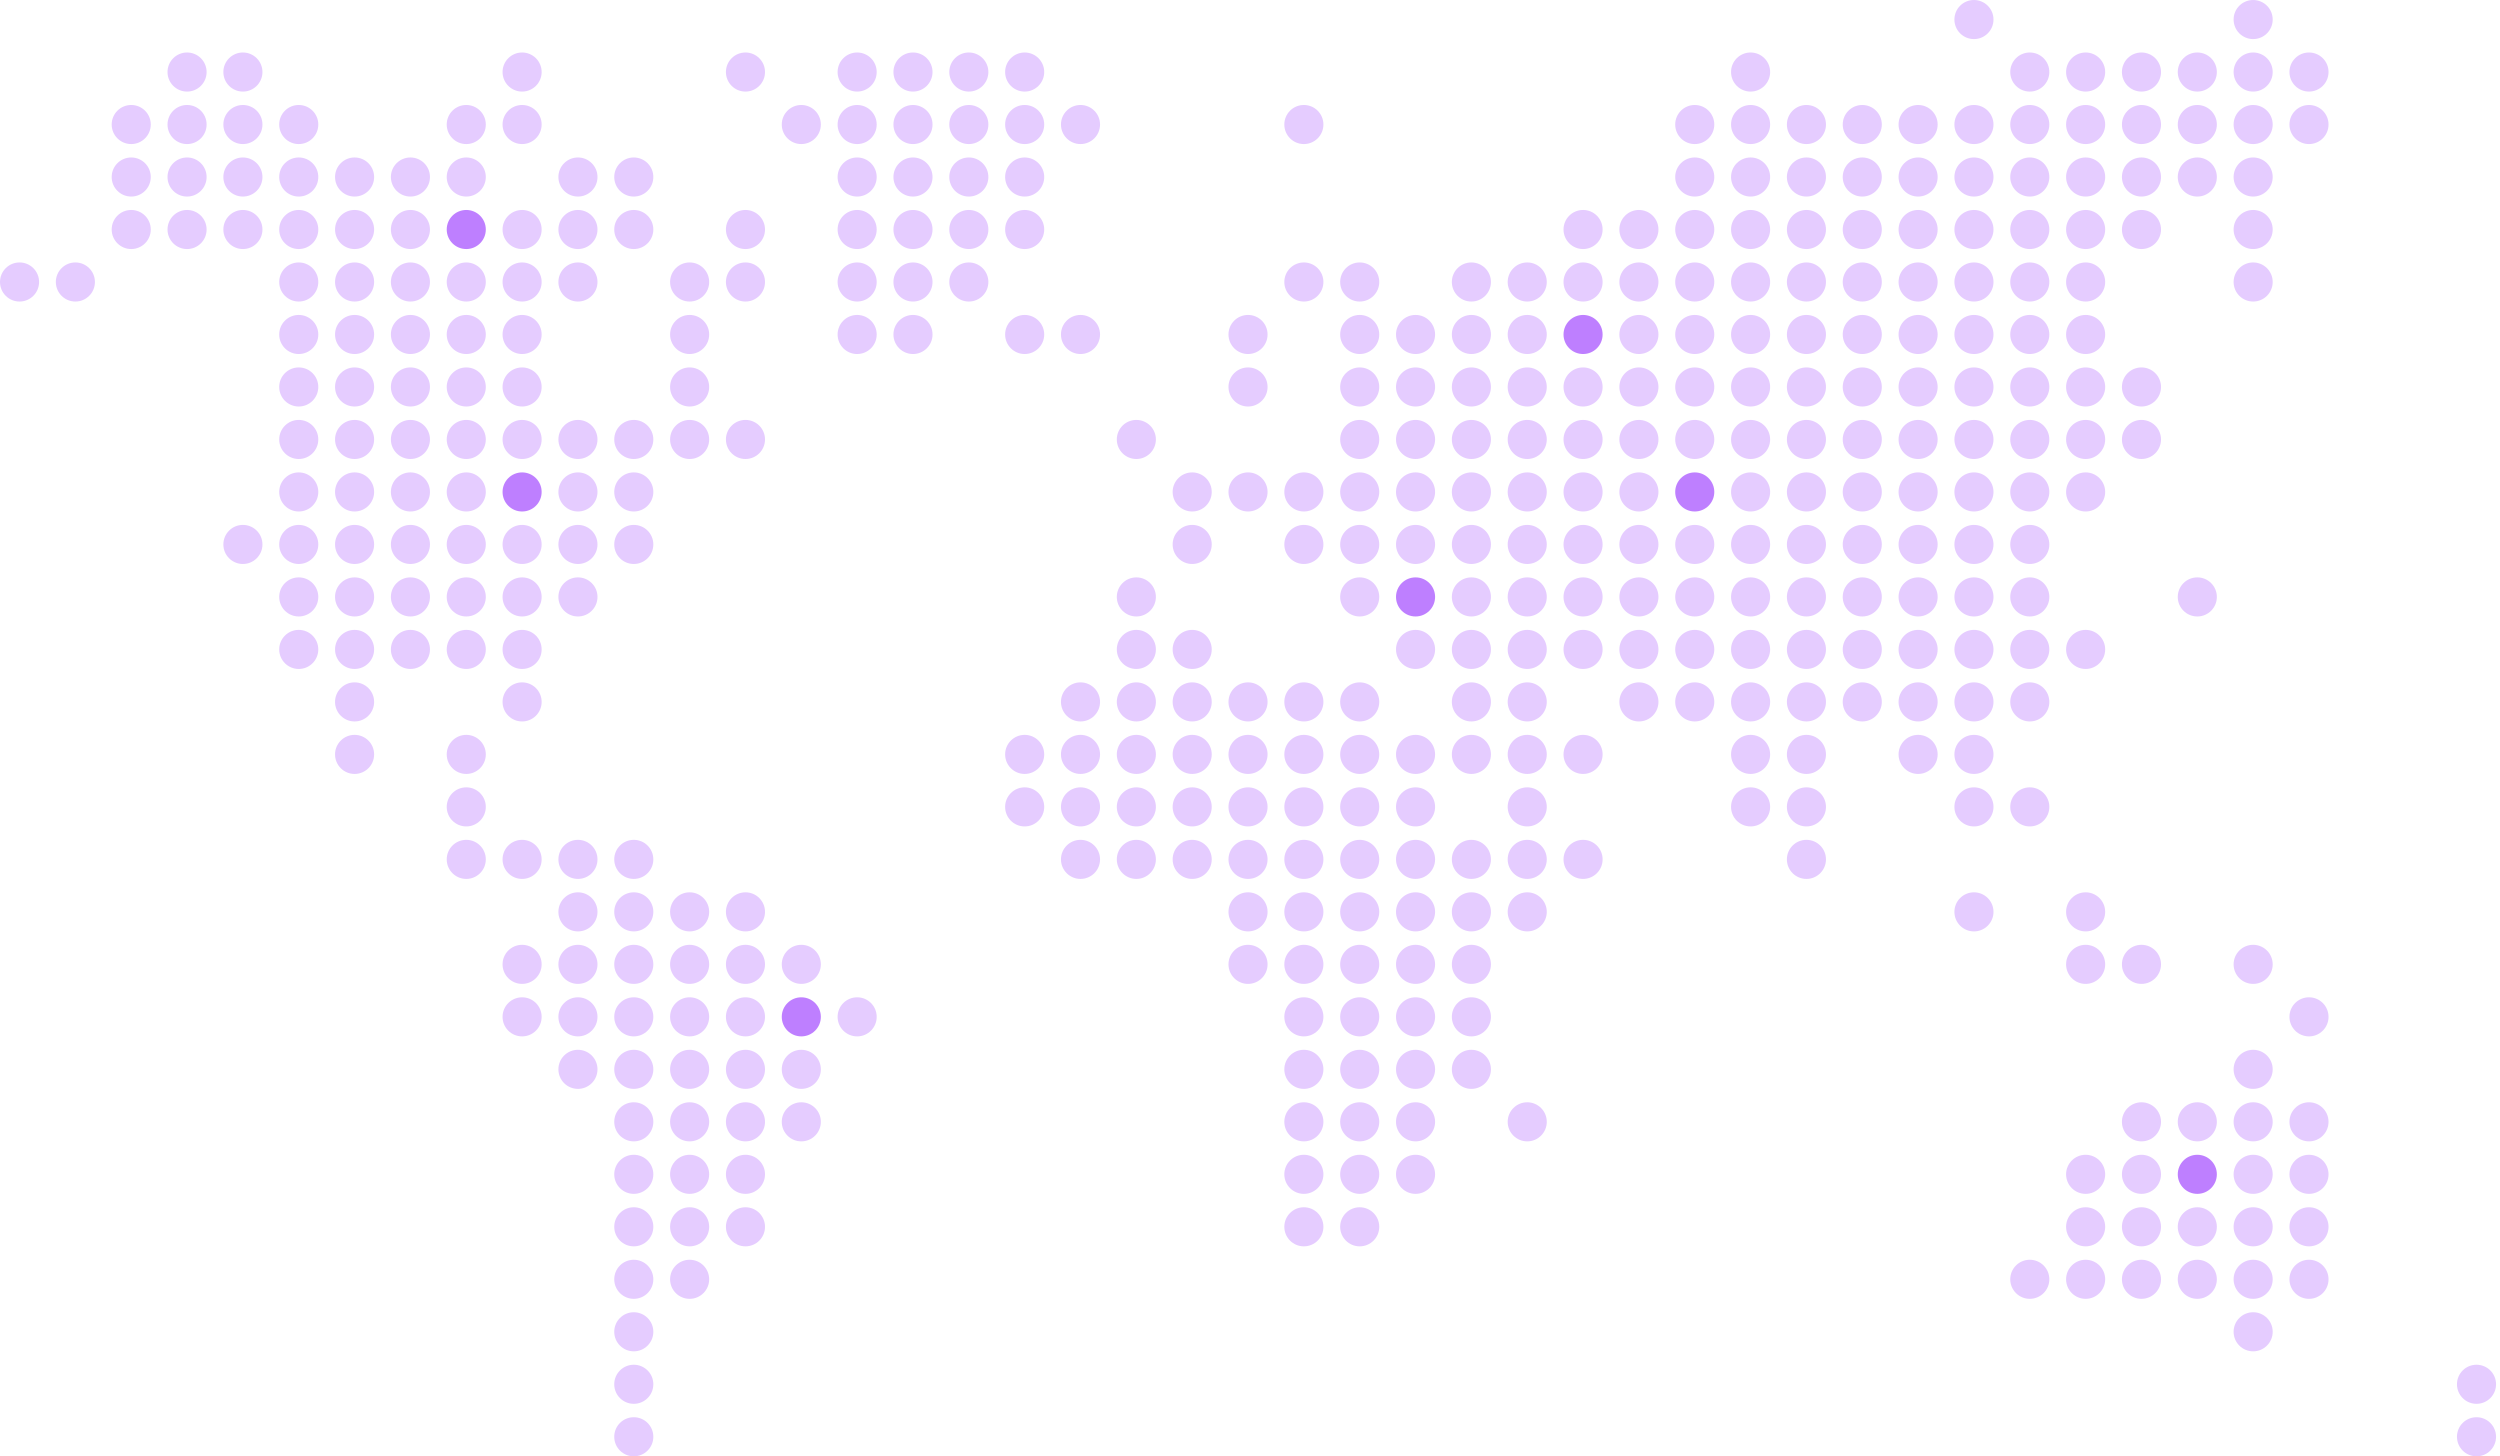 <?xml version="1.0" encoding="UTF-8"?> <svg xmlns="http://www.w3.org/2000/svg" width="618" height="360" viewBox="0 0 618 360" fill="none"> <circle cx="487.96" cy="4.831" r="4.831" fill="#7F00FF" fill-opacity="0.2"></circle> <circle cx="556.979" cy="4.831" r="4.831" fill="#7F00FF" fill-opacity="0.2"></circle> <circle cx="46.242" cy="17.807" r="4.831" fill="#7F00FF" fill-opacity="0.2"></circle> <circle cx="60.046" cy="17.807" r="4.831" fill="#7F00FF" fill-opacity="0.2"></circle> <circle cx="129.064" cy="17.807" r="4.831" fill="#7F00FF" fill-opacity="0.2"></circle> <circle cx="184.279" cy="17.807" r="4.831" fill="#7F00FF" fill-opacity="0.2"></circle> <circle cx="211.887" cy="17.807" r="4.831" fill="#7F00FF" fill-opacity="0.2"></circle> <circle cx="225.69" cy="17.807" r="4.831" fill="#7F00FF" fill-opacity="0.2"></circle> <circle cx="239.494" cy="17.807" r="4.831" fill="#7F00FF" fill-opacity="0.2"></circle> <circle cx="253.298" cy="17.807" r="4.831" fill="#7F00FF" fill-opacity="0.2"></circle> <circle cx="432.746" cy="17.807" r="4.831" fill="#7F00FF" fill-opacity="0.2"></circle> <circle cx="501.764" cy="17.807" r="4.831" fill="#7F00FF" fill-opacity="0.2"></circle> <circle cx="515.568" cy="17.807" r="4.831" fill="#7F00FF" fill-opacity="0.2"></circle> <circle cx="529.371" cy="17.807" r="4.831" fill="#7F00FF" fill-opacity="0.2"></circle> <circle cx="543.175" cy="17.807" r="4.831" fill="#7F00FF" fill-opacity="0.2"></circle> <circle cx="556.979" cy="17.807" r="4.831" fill="#7F00FF" fill-opacity="0.2"></circle> <circle cx="570.782" cy="17.807" r="4.831" fill="#7F00FF" fill-opacity="0.2"></circle> <circle cx="32.439" cy="30.782" r="4.831" fill="#7F00FF" fill-opacity="0.2"></circle> <circle cx="46.242" cy="30.782" r="4.831" fill="#7F00FF" fill-opacity="0.2"></circle> <circle cx="60.046" cy="30.782" r="4.831" fill="#7F00FF" fill-opacity="0.2"></circle> <circle cx="73.85" cy="30.782" r="4.831" fill="#7F00FF" fill-opacity="0.2"></circle> <circle cx="115.261" cy="30.782" r="4.831" fill="#7F00FF" fill-opacity="0.2"></circle> <circle cx="129.064" cy="30.782" r="4.831" fill="#7F00FF" fill-opacity="0.2"></circle> <circle cx="198.083" cy="30.782" r="4.831" fill="#7F00FF" fill-opacity="0.2"></circle> <circle cx="211.887" cy="30.782" r="4.831" fill="#7F00FF" fill-opacity="0.2"></circle> <circle cx="225.69" cy="30.782" r="4.831" fill="#7F00FF" fill-opacity="0.2"></circle> <circle cx="239.494" cy="30.782" r="4.831" fill="#7F00FF" fill-opacity="0.2"></circle> <circle cx="253.298" cy="30.782" r="4.831" fill="#7F00FF" fill-opacity="0.2"></circle> <circle cx="267.101" cy="30.782" r="4.831" fill="#7F00FF" fill-opacity="0.2"></circle> <circle cx="322.316" cy="30.782" r="4.831" fill="#7F00FF" fill-opacity="0.2"></circle> <circle cx="418.942" cy="30.782" r="4.831" fill="#7F00FF" fill-opacity="0.2"></circle> <circle cx="432.746" cy="30.782" r="4.831" fill="#7F00FF" fill-opacity="0.2"></circle> <circle cx="446.549" cy="30.782" r="4.831" fill="#7F00FF" fill-opacity="0.2"></circle> <circle cx="460.353" cy="30.782" r="4.831" fill="#7F00FF" fill-opacity="0.2"></circle> <circle cx="474.157" cy="30.782" r="4.831" fill="#7F00FF" fill-opacity="0.2"></circle> <circle cx="487.96" cy="30.782" r="4.831" fill="#7F00FF" fill-opacity="0.2"></circle> <circle cx="501.764" cy="30.782" r="4.831" fill="#7F00FF" fill-opacity="0.2"></circle> <circle cx="515.568" cy="30.782" r="4.831" fill="#7F00FF" fill-opacity="0.2"></circle> <circle cx="529.371" cy="30.782" r="4.831" fill="#7F00FF" fill-opacity="0.2"></circle> <circle cx="543.175" cy="30.782" r="4.831" fill="#7F00FF" fill-opacity="0.2"></circle> <circle cx="556.979" cy="30.782" r="4.831" fill="#7F00FF" fill-opacity="0.2"></circle> <circle cx="570.782" cy="30.782" r="4.831" fill="#7F00FF" fill-opacity="0.2"></circle> <circle cx="32.439" cy="43.758" r="4.831" fill="#7F00FF" fill-opacity="0.2"></circle> <circle cx="46.242" cy="43.758" r="4.831" fill="#7F00FF" fill-opacity="0.2"></circle> <circle cx="60.046" cy="43.758" r="4.831" fill="#7F00FF" fill-opacity="0.2"></circle> <circle cx="73.85" cy="43.758" r="4.831" fill="#7F00FF" fill-opacity="0.2"></circle> <circle cx="87.653" cy="43.758" r="4.831" fill="#7F00FF" fill-opacity="0.2"></circle> <circle cx="101.457" cy="43.758" r="4.831" fill="#7F00FF" fill-opacity="0.2"></circle> <circle cx="115.261" cy="43.758" r="4.831" fill="#7F00FF" fill-opacity="0.2"></circle> <circle cx="142.868" cy="43.758" r="4.831" fill="#7F00FF" fill-opacity="0.2"></circle> <circle cx="156.672" cy="43.758" r="4.831" fill="#7F00FF" fill-opacity="0.2"></circle> <circle cx="211.887" cy="43.758" r="4.831" fill="#7F00FF" fill-opacity="0.2"></circle> <circle cx="225.69" cy="43.758" r="4.831" fill="#7F00FF" fill-opacity="0.2"></circle> <circle cx="239.494" cy="43.758" r="4.831" fill="#7F00FF" fill-opacity="0.2"></circle> <circle cx="253.298" cy="43.758" r="4.831" fill="#7F00FF" fill-opacity="0.2"></circle> <circle cx="418.942" cy="43.758" r="4.831" fill="#7F00FF" fill-opacity="0.2"></circle> <circle cx="432.746" cy="43.758" r="4.831" fill="#7F00FF" fill-opacity="0.2"></circle> <circle cx="446.549" cy="43.758" r="4.831" fill="#7F00FF" fill-opacity="0.2"></circle> <circle cx="460.353" cy="43.758" r="4.831" fill="#7F00FF" fill-opacity="0.2"></circle> <circle cx="474.157" cy="43.758" r="4.831" fill="#7F00FF" fill-opacity="0.2"></circle> <circle cx="487.96" cy="43.758" r="4.831" fill="#7F00FF" fill-opacity="0.2"></circle> <circle cx="501.764" cy="43.758" r="4.831" fill="#7F00FF" fill-opacity="0.2"></circle> <circle cx="515.568" cy="43.758" r="4.831" fill="#7F00FF" fill-opacity="0.2"></circle> <circle cx="529.371" cy="43.758" r="4.831" fill="#7F00FF" fill-opacity="0.2"></circle> <circle cx="543.175" cy="43.758" r="4.831" fill="#7F00FF" fill-opacity="0.2"></circle> <circle cx="556.979" cy="43.758" r="4.831" fill="#7F00FF" fill-opacity="0.2"></circle> <circle cx="32.439" cy="56.733" r="4.831" fill="#7F00FF" fill-opacity="0.2"></circle> <circle cx="46.242" cy="56.733" r="4.831" fill="#7F00FF" fill-opacity="0.2"></circle> <circle cx="60.046" cy="56.733" r="4.831" fill="#7F00FF" fill-opacity="0.2"></circle> <circle cx="73.85" cy="56.733" r="4.831" fill="#7F00FF" fill-opacity="0.2"></circle> <circle cx="87.653" cy="56.733" r="4.831" fill="#7F00FF" fill-opacity="0.2"></circle> <circle cx="101.457" cy="56.733" r="4.831" fill="#7F00FF" fill-opacity="0.2"></circle> <circle cx="115.261" cy="56.733" r="4.831" fill="#7F00FF" fill-opacity="0.5"></circle> <circle cx="129.064" cy="56.733" r="4.831" fill="#7F00FF" fill-opacity="0.2"></circle> <circle cx="142.868" cy="56.733" r="4.831" fill="#7F00FF" fill-opacity="0.2"></circle> <circle cx="156.672" cy="56.733" r="4.831" fill="#7F00FF" fill-opacity="0.2"></circle> <circle cx="184.279" cy="56.733" r="4.831" fill="#7F00FF" fill-opacity="0.2"></circle> <circle cx="211.887" cy="56.733" r="4.831" fill="#7F00FF" fill-opacity="0.2"></circle> <circle cx="225.69" cy="56.733" r="4.831" fill="#7F00FF" fill-opacity="0.2"></circle> <circle cx="239.494" cy="56.733" r="4.831" fill="#7F00FF" fill-opacity="0.2"></circle> <circle cx="253.298" cy="56.733" r="4.831" fill="#7F00FF" fill-opacity="0.2"></circle> <circle cx="391.334" cy="56.733" r="4.831" fill="#7F00FF" fill-opacity="0.2"></circle> <circle cx="405.138" cy="56.733" r="4.831" fill="#7F00FF" fill-opacity="0.2"></circle> <circle cx="418.942" cy="56.733" r="4.831" fill="#7F00FF" fill-opacity="0.2"></circle> <circle cx="432.746" cy="56.733" r="4.831" fill="#7F00FF" fill-opacity="0.2"></circle> <circle cx="446.549" cy="56.733" r="4.831" fill="#7F00FF" fill-opacity="0.2"></circle> <circle cx="460.353" cy="56.733" r="4.831" fill="#7F00FF" fill-opacity="0.2"></circle> <circle cx="474.157" cy="56.733" r="4.831" fill="#7F00FF" fill-opacity="0.2"></circle> <circle cx="487.96" cy="56.733" r="4.831" fill="#7F00FF" fill-opacity="0.2"></circle> <circle cx="501.764" cy="56.733" r="4.831" fill="#7F00FF" fill-opacity="0.2"></circle> <circle cx="515.568" cy="56.733" r="4.831" fill="#7F00FF" fill-opacity="0.2"></circle> <circle cx="529.371" cy="56.733" r="4.831" fill="#7F00FF" fill-opacity="0.2"></circle> <circle cx="556.979" cy="56.733" r="4.831" fill="#7F00FF" fill-opacity="0.2"></circle> <circle cx="4.831" cy="69.709" r="4.831" fill="#7F00FF" fill-opacity="0.2"></circle> <circle cx="18.635" cy="69.709" r="4.831" fill="#7F00FF" fill-opacity="0.2"></circle> <circle cx="73.85" cy="69.709" r="4.831" fill="#7F00FF" fill-opacity="0.2"></circle> <circle cx="87.653" cy="69.709" r="4.831" fill="#7F00FF" fill-opacity="0.2"></circle> <circle cx="101.457" cy="69.709" r="4.831" fill="#7F00FF" fill-opacity="0.2"></circle> <circle cx="115.261" cy="69.709" r="4.831" fill="#7F00FF" fill-opacity="0.2"></circle> <circle cx="129.064" cy="69.709" r="4.831" fill="#7F00FF" fill-opacity="0.2"></circle> <circle cx="142.868" cy="69.709" r="4.831" fill="#7F00FF" fill-opacity="0.2"></circle> <circle cx="170.476" cy="69.709" r="4.831" fill="#7F00FF" fill-opacity="0.2"></circle> <circle cx="184.279" cy="69.709" r="4.831" fill="#7F00FF" fill-opacity="0.2"></circle> <circle cx="211.887" cy="69.709" r="4.831" fill="#7F00FF" fill-opacity="0.2"></circle> <circle cx="225.69" cy="69.709" r="4.831" fill="#7F00FF" fill-opacity="0.2"></circle> <circle cx="239.494" cy="69.709" r="4.831" fill="#7F00FF" fill-opacity="0.2"></circle> <circle cx="322.316" cy="69.709" r="4.831" fill="#7F00FF" fill-opacity="0.2"></circle> <circle cx="336.12" cy="69.709" r="4.831" fill="#7F00FF" fill-opacity="0.2"></circle> <circle cx="363.727" cy="69.709" r="4.831" fill="#7F00FF" fill-opacity="0.2"></circle> <circle cx="377.531" cy="69.709" r="4.831" fill="#7F00FF" fill-opacity="0.2"></circle> <circle cx="391.334" cy="69.709" r="4.831" fill="#7F00FF" fill-opacity="0.2"></circle> <circle cx="405.138" cy="69.709" r="4.831" fill="#7F00FF" fill-opacity="0.2"></circle> <circle cx="418.942" cy="69.709" r="4.831" fill="#7F00FF" fill-opacity="0.2"></circle> <circle cx="432.746" cy="69.709" r="4.831" fill="#7F00FF" fill-opacity="0.2"></circle> <circle cx="446.549" cy="69.709" r="4.831" fill="#7F00FF" fill-opacity="0.2"></circle> <circle cx="460.353" cy="69.709" r="4.831" fill="#7F00FF" fill-opacity="0.2"></circle> <circle cx="474.157" cy="69.709" r="4.831" fill="#7F00FF" fill-opacity="0.2"></circle> <circle cx="487.96" cy="69.709" r="4.831" fill="#7F00FF" fill-opacity="0.2"></circle> <circle cx="501.764" cy="69.709" r="4.831" fill="#7F00FF" fill-opacity="0.2"></circle> <circle cx="515.568" cy="69.709" r="4.831" fill="#7F00FF" fill-opacity="0.2"></circle> <circle cx="556.979" cy="69.709" r="4.831" fill="#7F00FF" fill-opacity="0.2"></circle> <circle cx="73.85" cy="82.684" r="4.831" fill="#7F00FF" fill-opacity="0.2"></circle> <circle cx="87.653" cy="82.684" r="4.831" fill="#7F00FF" fill-opacity="0.2"></circle> <circle cx="101.457" cy="82.684" r="4.831" fill="#7F00FF" fill-opacity="0.2"></circle> <circle cx="115.261" cy="82.684" r="4.831" fill="#7F00FF" fill-opacity="0.2"></circle> <circle cx="129.064" cy="82.684" r="4.831" fill="#7F00FF" fill-opacity="0.2"></circle> <circle cx="170.476" cy="82.684" r="4.831" fill="#7F00FF" fill-opacity="0.2"></circle> <circle cx="211.887" cy="82.684" r="4.831" fill="#7F00FF" fill-opacity="0.2"></circle> <circle cx="225.69" cy="82.684" r="4.831" fill="#7F00FF" fill-opacity="0.2"></circle> <circle cx="253.298" cy="82.684" r="4.831" fill="#7F00FF" fill-opacity="0.2"></circle> <circle cx="267.101" cy="82.684" r="4.831" fill="#7F00FF" fill-opacity="0.2"></circle> <circle cx="308.512" cy="82.684" r="4.831" fill="#7F00FF" fill-opacity="0.2"></circle> <circle cx="336.12" cy="82.684" r="4.831" fill="#7F00FF" fill-opacity="0.2"></circle> <circle cx="349.923" cy="82.684" r="4.831" fill="#7F00FF" fill-opacity="0.2"></circle> <circle cx="363.727" cy="82.684" r="4.831" fill="#7F00FF" fill-opacity="0.2"></circle> <circle cx="377.531" cy="82.684" r="4.831" fill="#7F00FF" fill-opacity="0.2"></circle> <circle cx="391.334" cy="82.684" r="4.831" fill="#7F00FF" fill-opacity="0.5"></circle> <circle cx="405.138" cy="82.684" r="4.831" fill="#7F00FF" fill-opacity="0.2"></circle> <circle cx="418.942" cy="82.684" r="4.831" fill="#7F00FF" fill-opacity="0.2"></circle> <circle cx="432.746" cy="82.684" r="4.831" fill="#7F00FF" fill-opacity="0.2"></circle> <circle cx="446.549" cy="82.684" r="4.831" fill="#7F00FF" fill-opacity="0.2"></circle> <circle cx="460.353" cy="82.684" r="4.831" fill="#7F00FF" fill-opacity="0.2"></circle> <circle cx="474.157" cy="82.684" r="4.831" fill="#7F00FF" fill-opacity="0.2"></circle> <circle cx="487.96" cy="82.684" r="4.831" fill="#7F00FF" fill-opacity="0.2"></circle> <circle cx="501.764" cy="82.684" r="4.831" fill="#7F00FF" fill-opacity="0.2"></circle> <circle cx="515.568" cy="82.684" r="4.831" fill="#7F00FF" fill-opacity="0.2"></circle> <circle cx="73.85" cy="95.66" r="4.831" fill="#7F00FF" fill-opacity="0.2"></circle> <circle cx="87.653" cy="95.66" r="4.831" fill="#7F00FF" fill-opacity="0.2"></circle> <circle cx="101.457" cy="95.66" r="4.831" fill="#7F00FF" fill-opacity="0.2"></circle> <circle cx="115.261" cy="95.66" r="4.831" fill="#7F00FF" fill-opacity="0.2"></circle> <circle cx="129.064" cy="95.66" r="4.831" fill="#7F00FF" fill-opacity="0.2"></circle> <circle cx="170.476" cy="95.66" r="4.831" fill="#7F00FF" fill-opacity="0.2"></circle> <circle cx="308.512" cy="95.66" r="4.831" fill="#7F00FF" fill-opacity="0.2"></circle> <circle cx="336.12" cy="95.66" r="4.831" fill="#7F00FF" fill-opacity="0.2"></circle> <circle cx="349.923" cy="95.66" r="4.831" fill="#7F00FF" fill-opacity="0.2"></circle> <circle cx="363.727" cy="95.66" r="4.831" fill="#7F00FF" fill-opacity="0.2"></circle> <circle cx="377.531" cy="95.66" r="4.831" fill="#7F00FF" fill-opacity="0.2"></circle> <circle cx="391.334" cy="95.66" r="4.831" fill="#7F00FF" fill-opacity="0.2"></circle> <circle cx="405.138" cy="95.66" r="4.831" fill="#7F00FF" fill-opacity="0.2"></circle> <circle cx="418.942" cy="95.66" r="4.831" fill="#7F00FF" fill-opacity="0.2"></circle> <circle cx="432.746" cy="95.66" r="4.831" fill="#7F00FF" fill-opacity="0.2"></circle> <circle cx="446.549" cy="95.66" r="4.831" fill="#7F00FF" fill-opacity="0.2"></circle> <circle cx="460.353" cy="95.66" r="4.831" fill="#7F00FF" fill-opacity="0.2"></circle> <circle cx="474.157" cy="95.66" r="4.831" fill="#7F00FF" fill-opacity="0.2"></circle> <circle cx="487.96" cy="95.66" r="4.831" fill="#7F00FF" fill-opacity="0.2"></circle> <circle cx="501.764" cy="95.66" r="4.831" fill="#7F00FF" fill-opacity="0.2"></circle> <circle cx="515.568" cy="95.66" r="4.831" fill="#7F00FF" fill-opacity="0.2"></circle> <circle cx="529.371" cy="95.66" r="4.831" fill="#7F00FF" fill-opacity="0.2"></circle> <circle cx="73.85" cy="108.635" r="4.831" fill="#7F00FF" fill-opacity="0.2"></circle> <circle cx="87.653" cy="108.635" r="4.831" fill="#7F00FF" fill-opacity="0.2"></circle> <circle cx="101.457" cy="108.635" r="4.831" fill="#7F00FF" fill-opacity="0.2"></circle> <circle cx="115.261" cy="108.635" r="4.831" fill="#7F00FF" fill-opacity="0.2"></circle> <circle cx="129.064" cy="108.635" r="4.831" fill="#7F00FF" fill-opacity="0.2"></circle> <circle cx="142.868" cy="108.635" r="4.831" fill="#7F00FF" fill-opacity="0.2"></circle> <circle cx="156.672" cy="108.635" r="4.831" fill="#7F00FF" fill-opacity="0.2"></circle> <circle cx="170.476" cy="108.635" r="4.831" fill="#7F00FF" fill-opacity="0.2"></circle> <circle cx="184.279" cy="108.635" r="4.831" fill="#7F00FF" fill-opacity="0.2"></circle> <circle cx="280.905" cy="108.635" r="4.831" fill="#7F00FF" fill-opacity="0.2"></circle> <circle cx="336.12" cy="108.635" r="4.831" fill="#7F00FF" fill-opacity="0.2"></circle> <circle cx="349.923" cy="108.635" r="4.831" fill="#7F00FF" fill-opacity="0.2"></circle> <circle cx="363.727" cy="108.635" r="4.831" fill="#7F00FF" fill-opacity="0.2"></circle> <circle cx="377.531" cy="108.635" r="4.831" fill="#7F00FF" fill-opacity="0.2"></circle> <circle cx="391.334" cy="108.635" r="4.831" fill="#7F00FF" fill-opacity="0.2"></circle> <circle cx="405.138" cy="108.635" r="4.831" fill="#7F00FF" fill-opacity="0.2"></circle> <circle cx="418.942" cy="108.635" r="4.831" fill="#7F00FF" fill-opacity="0.2"></circle> <circle cx="432.746" cy="108.635" r="4.831" fill="#7F00FF" fill-opacity="0.2"></circle> <circle cx="446.549" cy="108.635" r="4.831" fill="#7F00FF" fill-opacity="0.2"></circle> <circle cx="460.353" cy="108.635" r="4.831" fill="#7F00FF" fill-opacity="0.2"></circle> <circle cx="474.157" cy="108.635" r="4.831" fill="#7F00FF" fill-opacity="0.2"></circle> <circle cx="487.96" cy="108.635" r="4.831" fill="#7F00FF" fill-opacity="0.2"></circle> <circle cx="501.764" cy="108.635" r="4.831" fill="#7F00FF" fill-opacity="0.2"></circle> <circle cx="515.568" cy="108.635" r="4.831" fill="#7F00FF" fill-opacity="0.2"></circle> <circle cx="529.371" cy="108.635" r="4.831" fill="#7F00FF" fill-opacity="0.2"></circle> <circle cx="73.85" cy="121.61" r="4.831" fill="#7F00FF" fill-opacity="0.2"></circle> <circle cx="87.653" cy="121.61" r="4.831" fill="#7F00FF" fill-opacity="0.2"></circle> <circle cx="101.457" cy="121.61" r="4.831" fill="#7F00FF" fill-opacity="0.2"></circle> <circle cx="115.261" cy="121.61" r="4.831" fill="#7F00FF" fill-opacity="0.2"></circle> <circle cx="129.064" cy="121.61" r="4.831" fill="#7F00FF" fill-opacity="0.5"></circle> <circle cx="142.868" cy="121.61" r="4.831" fill="#7F00FF" fill-opacity="0.2"></circle> <circle cx="156.672" cy="121.61" r="4.831" fill="#7F00FF" fill-opacity="0.2"></circle> <circle cx="294.709" cy="121.61" r="4.831" fill="#7F00FF" fill-opacity="0.2"></circle> <circle cx="308.512" cy="121.61" r="4.831" fill="#7F00FF" fill-opacity="0.2"></circle> <circle cx="322.316" cy="121.61" r="4.831" fill="#7F00FF" fill-opacity="0.2"></circle> <circle cx="336.12" cy="121.61" r="4.831" fill="#7F00FF" fill-opacity="0.2"></circle> <circle cx="349.923" cy="121.61" r="4.831" fill="#7F00FF" fill-opacity="0.2"></circle> <circle cx="363.727" cy="121.61" r="4.831" fill="#7F00FF" fill-opacity="0.2"></circle> <circle cx="377.531" cy="121.61" r="4.831" fill="#7F00FF" fill-opacity="0.2"></circle> <circle cx="391.334" cy="121.61" r="4.831" fill="#7F00FF" fill-opacity="0.2"></circle> <circle cx="405.138" cy="121.61" r="4.831" fill="#7F00FF" fill-opacity="0.2"></circle> <circle cx="418.942" cy="121.61" r="4.831" fill="#7F00FF" fill-opacity="0.5"></circle> <circle cx="432.746" cy="121.61" r="4.831" fill="#7F00FF" fill-opacity="0.2"></circle> <circle cx="446.549" cy="121.61" r="4.831" fill="#7F00FF" fill-opacity="0.2"></circle> <circle cx="460.353" cy="121.61" r="4.831" fill="#7F00FF" fill-opacity="0.2"></circle> <circle cx="474.157" cy="121.61" r="4.831" fill="#7F00FF" fill-opacity="0.2"></circle> <circle cx="487.96" cy="121.61" r="4.831" fill="#7F00FF" fill-opacity="0.2"></circle> <circle cx="501.764" cy="121.61" r="4.831" fill="#7F00FF" fill-opacity="0.2"></circle> <circle cx="515.568" cy="121.61" r="4.831" fill="#7F00FF" fill-opacity="0.2"></circle> <circle cx="60.046" cy="134.586" r="4.831" fill="#7F00FF" fill-opacity="0.2"></circle> <circle cx="73.85" cy="134.586" r="4.831" fill="#7F00FF" fill-opacity="0.2"></circle> <circle cx="87.653" cy="134.586" r="4.831" fill="#7F00FF" fill-opacity="0.2"></circle> <circle cx="101.457" cy="134.586" r="4.831" fill="#7F00FF" fill-opacity="0.2"></circle> <circle cx="115.261" cy="134.586" r="4.831" fill="#7F00FF" fill-opacity="0.2"></circle> <circle cx="129.064" cy="134.586" r="4.831" fill="#7F00FF" fill-opacity="0.2"></circle> <circle cx="142.868" cy="134.586" r="4.831" fill="#7F00FF" fill-opacity="0.2"></circle> <circle cx="156.672" cy="134.586" r="4.831" fill="#7F00FF" fill-opacity="0.2"></circle> <circle cx="294.709" cy="134.586" r="4.831" fill="#7F00FF" fill-opacity="0.2"></circle> <circle cx="322.316" cy="134.586" r="4.831" fill="#7F00FF" fill-opacity="0.2"></circle> <circle cx="336.12" cy="134.586" r="4.831" fill="#7F00FF" fill-opacity="0.2"></circle> <circle cx="349.923" cy="134.586" r="4.831" fill="#7F00FF" fill-opacity="0.2"></circle> <circle cx="363.727" cy="134.586" r="4.831" fill="#7F00FF" fill-opacity="0.2"></circle> <circle cx="377.531" cy="134.586" r="4.831" fill="#7F00FF" fill-opacity="0.2"></circle> <circle cx="391.334" cy="134.586" r="4.831" fill="#7F00FF" fill-opacity="0.2"></circle> <circle cx="405.138" cy="134.586" r="4.831" fill="#7F00FF" fill-opacity="0.2"></circle> <circle cx="418.942" cy="134.586" r="4.831" fill="#7F00FF" fill-opacity="0.2"></circle> <circle cx="432.746" cy="134.586" r="4.831" fill="#7F00FF" fill-opacity="0.2"></circle> <circle cx="446.549" cy="134.586" r="4.831" fill="#7F00FF" fill-opacity="0.2"></circle> <circle cx="460.353" cy="134.586" r="4.831" fill="#7F00FF" fill-opacity="0.2"></circle> <circle cx="474.157" cy="134.586" r="4.831" fill="#7F00FF" fill-opacity="0.2"></circle> <circle cx="487.96" cy="134.586" r="4.831" fill="#7F00FF" fill-opacity="0.2"></circle> <circle cx="501.764" cy="134.586" r="4.831" fill="#7F00FF" fill-opacity="0.2"></circle> <circle cx="73.85" cy="147.561" r="4.831" fill="#7F00FF" fill-opacity="0.2"></circle> <circle cx="87.653" cy="147.561" r="4.831" fill="#7F00FF" fill-opacity="0.2"></circle> <circle cx="101.457" cy="147.561" r="4.831" fill="#7F00FF" fill-opacity="0.2"></circle> <circle cx="115.261" cy="147.561" r="4.831" fill="#7F00FF" fill-opacity="0.2"></circle> <circle cx="129.064" cy="147.561" r="4.831" fill="#7F00FF" fill-opacity="0.2"></circle> <circle cx="142.868" cy="147.561" r="4.831" fill="#7F00FF" fill-opacity="0.2"></circle> <circle cx="280.905" cy="147.561" r="4.831" fill="#7F00FF" fill-opacity="0.2"></circle> <circle cx="336.12" cy="147.561" r="4.831" fill="#7F00FF" fill-opacity="0.2"></circle> <circle cx="349.923" cy="147.561" r="4.831" fill="#7F00FF" fill-opacity="0.5"></circle> <circle cx="363.727" cy="147.561" r="4.831" fill="#7F00FF" fill-opacity="0.2"></circle> <circle cx="377.531" cy="147.561" r="4.831" fill="#7F00FF" fill-opacity="0.2"></circle> <circle cx="391.334" cy="147.561" r="4.831" fill="#7F00FF" fill-opacity="0.2"></circle> <circle cx="405.138" cy="147.561" r="4.831" fill="#7F00FF" fill-opacity="0.2"></circle> <circle cx="418.942" cy="147.561" r="4.831" fill="#7F00FF" fill-opacity="0.2"></circle> <circle cx="432.746" cy="147.561" r="4.831" fill="#7F00FF" fill-opacity="0.2"></circle> <circle cx="446.549" cy="147.561" r="4.831" fill="#7F00FF" fill-opacity="0.2"></circle> <circle cx="460.353" cy="147.561" r="4.831" fill="#7F00FF" fill-opacity="0.2"></circle> <circle cx="474.157" cy="147.561" r="4.831" fill="#7F00FF" fill-opacity="0.2"></circle> <circle cx="487.96" cy="147.561" r="4.831" fill="#7F00FF" fill-opacity="0.2"></circle> <circle cx="501.764" cy="147.561" r="4.831" fill="#7F00FF" fill-opacity="0.2"></circle> <circle cx="543.175" cy="147.561" r="4.831" fill="#7F00FF" fill-opacity="0.2"></circle> <circle cx="73.85" cy="160.537" r="4.831" fill="#7F00FF" fill-opacity="0.2"></circle> <circle cx="87.653" cy="160.537" r="4.831" fill="#7F00FF" fill-opacity="0.2"></circle> <circle cx="101.457" cy="160.537" r="4.831" fill="#7F00FF" fill-opacity="0.2"></circle> <circle cx="115.261" cy="160.537" r="4.831" fill="#7F00FF" fill-opacity="0.2"></circle> <circle cx="129.064" cy="160.537" r="4.831" fill="#7F00FF" fill-opacity="0.2"></circle> <circle cx="280.905" cy="160.537" r="4.831" fill="#7F00FF" fill-opacity="0.2"></circle> <circle cx="294.709" cy="160.537" r="4.831" fill="#7F00FF" fill-opacity="0.2"></circle> <circle cx="349.923" cy="160.537" r="4.831" fill="#7F00FF" fill-opacity="0.2"></circle> <circle cx="363.727" cy="160.537" r="4.831" fill="#7F00FF" fill-opacity="0.2"></circle> <circle cx="377.531" cy="160.537" r="4.831" fill="#7F00FF" fill-opacity="0.2"></circle> <circle cx="391.334" cy="160.537" r="4.831" fill="#7F00FF" fill-opacity="0.2"></circle> <circle cx="405.138" cy="160.537" r="4.831" fill="#7F00FF" fill-opacity="0.2"></circle> <circle cx="418.942" cy="160.537" r="4.831" fill="#7F00FF" fill-opacity="0.2"></circle> <circle cx="432.746" cy="160.537" r="4.831" fill="#7F00FF" fill-opacity="0.2"></circle> <circle cx="446.549" cy="160.537" r="4.831" fill="#7F00FF" fill-opacity="0.2"></circle> <circle cx="460.353" cy="160.537" r="4.831" fill="#7F00FF" fill-opacity="0.2"></circle> <circle cx="474.157" cy="160.537" r="4.831" fill="#7F00FF" fill-opacity="0.2"></circle> <circle cx="487.96" cy="160.537" r="4.831" fill="#7F00FF" fill-opacity="0.2"></circle> <circle cx="501.764" cy="160.537" r="4.831" fill="#7F00FF" fill-opacity="0.2"></circle> <circle cx="515.568" cy="160.537" r="4.831" fill="#7F00FF" fill-opacity="0.2"></circle> <circle cx="87.653" cy="173.512" r="4.831" fill="#7F00FF" fill-opacity="0.2"></circle> <circle cx="129.064" cy="173.512" r="4.831" fill="#7F00FF" fill-opacity="0.2"></circle> <circle cx="267.101" cy="173.512" r="4.831" fill="#7F00FF" fill-opacity="0.2"></circle> <circle cx="280.905" cy="173.512" r="4.831" fill="#7F00FF" fill-opacity="0.2"></circle> <circle cx="294.709" cy="173.512" r="4.831" fill="#7F00FF" fill-opacity="0.2"></circle> <circle cx="308.512" cy="173.512" r="4.831" fill="#7F00FF" fill-opacity="0.2"></circle> <circle cx="322.316" cy="173.512" r="4.831" fill="#7F00FF" fill-opacity="0.2"></circle> <circle cx="336.12" cy="173.512" r="4.831" fill="#7F00FF" fill-opacity="0.2"></circle> <circle cx="363.727" cy="173.512" r="4.831" fill="#7F00FF" fill-opacity="0.2"></circle> <circle cx="377.531" cy="173.512" r="4.831" fill="#7F00FF" fill-opacity="0.2"></circle> <circle cx="405.138" cy="173.512" r="4.831" fill="#7F00FF" fill-opacity="0.2"></circle> <circle cx="418.942" cy="173.512" r="4.831" fill="#7F00FF" fill-opacity="0.2"></circle> <circle cx="432.746" cy="173.512" r="4.831" fill="#7F00FF" fill-opacity="0.2"></circle> <circle cx="446.549" cy="173.512" r="4.831" fill="#7F00FF" fill-opacity="0.2"></circle> <circle cx="460.353" cy="173.512" r="4.831" fill="#7F00FF" fill-opacity="0.2"></circle> <circle cx="474.157" cy="173.512" r="4.831" fill="#7F00FF" fill-opacity="0.2"></circle> <circle cx="487.96" cy="173.512" r="4.831" fill="#7F00FF" fill-opacity="0.2"></circle> <circle cx="501.764" cy="173.512" r="4.831" fill="#7F00FF" fill-opacity="0.2"></circle> <circle cx="87.653" cy="186.488" r="4.831" fill="#7F00FF" fill-opacity="0.2"></circle> <circle cx="115.261" cy="186.488" r="4.831" fill="#7F00FF" fill-opacity="0.2"></circle> <circle cx="253.298" cy="186.488" r="4.831" fill="#7F00FF" fill-opacity="0.2"></circle> <circle cx="267.101" cy="186.488" r="4.831" fill="#7F00FF" fill-opacity="0.2"></circle> <circle cx="280.905" cy="186.488" r="4.831" fill="#7F00FF" fill-opacity="0.2"></circle> <circle cx="294.709" cy="186.488" r="4.831" fill="#7F00FF" fill-opacity="0.2"></circle> <circle cx="308.512" cy="186.488" r="4.831" fill="#7F00FF" fill-opacity="0.2"></circle> <circle cx="322.316" cy="186.488" r="4.831" fill="#7F00FF" fill-opacity="0.2"></circle> <circle cx="336.12" cy="186.488" r="4.831" fill="#7F00FF" fill-opacity="0.2"></circle> <circle cx="349.923" cy="186.488" r="4.831" fill="#7F00FF" fill-opacity="0.2"></circle> <circle cx="363.727" cy="186.488" r="4.831" fill="#7F00FF" fill-opacity="0.2"></circle> <circle cx="377.531" cy="186.488" r="4.831" fill="#7F00FF" fill-opacity="0.2"></circle> <circle cx="391.334" cy="186.488" r="4.831" fill="#7F00FF" fill-opacity="0.2"></circle> <circle cx="432.746" cy="186.488" r="4.831" fill="#7F00FF" fill-opacity="0.2"></circle> <circle cx="446.549" cy="186.488" r="4.831" fill="#7F00FF" fill-opacity="0.2"></circle> <circle cx="474.157" cy="186.488" r="4.831" fill="#7F00FF" fill-opacity="0.2"></circle> <circle cx="487.96" cy="186.488" r="4.831" fill="#7F00FF" fill-opacity="0.2"></circle> <circle cx="115.261" cy="199.463" r="4.831" fill="#7F00FF" fill-opacity="0.2"></circle> <circle cx="253.298" cy="199.463" r="4.831" fill="#7F00FF" fill-opacity="0.2"></circle> <circle cx="267.101" cy="199.463" r="4.831" fill="#7F00FF" fill-opacity="0.2"></circle> <circle cx="280.905" cy="199.463" r="4.831" fill="#7F00FF" fill-opacity="0.2"></circle> <circle cx="294.709" cy="199.463" r="4.831" fill="#7F00FF" fill-opacity="0.2"></circle> <circle cx="308.512" cy="199.463" r="4.831" fill="#7F00FF" fill-opacity="0.2"></circle> <circle cx="322.316" cy="199.463" r="4.831" fill="#7F00FF" fill-opacity="0.2"></circle> <circle cx="336.12" cy="199.463" r="4.831" fill="#7F00FF" fill-opacity="0.2"></circle> <circle cx="349.923" cy="199.463" r="4.831" fill="#7F00FF" fill-opacity="0.2"></circle> <circle cx="377.531" cy="199.463" r="4.831" fill="#7F00FF" fill-opacity="0.2"></circle> <circle cx="432.746" cy="199.463" r="4.831" fill="#7F00FF" fill-opacity="0.2"></circle> <circle cx="446.549" cy="199.463" r="4.831" fill="#7F00FF" fill-opacity="0.2"></circle> <circle cx="487.96" cy="199.463" r="4.831" fill="#7F00FF" fill-opacity="0.2"></circle> <circle cx="501.764" cy="199.463" r="4.831" fill="#7F00FF" fill-opacity="0.2"></circle> <circle cx="115.261" cy="212.439" r="4.831" fill="#7F00FF" fill-opacity="0.2"></circle> <circle cx="129.064" cy="212.439" r="4.831" fill="#7F00FF" fill-opacity="0.2"></circle> <circle cx="142.868" cy="212.439" r="4.831" fill="#7F00FF" fill-opacity="0.2"></circle> <circle cx="156.672" cy="212.439" r="4.831" fill="#7F00FF" fill-opacity="0.2"></circle> <circle cx="267.101" cy="212.439" r="4.831" fill="#7F00FF" fill-opacity="0.2"></circle> <circle cx="280.905" cy="212.439" r="4.831" fill="#7F00FF" fill-opacity="0.2"></circle> <circle cx="294.709" cy="212.439" r="4.831" fill="#7F00FF" fill-opacity="0.2"></circle> <circle cx="308.512" cy="212.439" r="4.831" fill="#7F00FF" fill-opacity="0.2"></circle> <circle cx="322.316" cy="212.439" r="4.831" fill="#7F00FF" fill-opacity="0.2"></circle> <circle cx="336.12" cy="212.439" r="4.831" fill="#7F00FF" fill-opacity="0.2"></circle> <circle cx="349.923" cy="212.439" r="4.831" fill="#7F00FF" fill-opacity="0.2"></circle> <circle cx="363.727" cy="212.439" r="4.831" fill="#7F00FF" fill-opacity="0.2"></circle> <circle cx="377.531" cy="212.439" r="4.831" fill="#7F00FF" fill-opacity="0.2"></circle> <circle cx="391.334" cy="212.439" r="4.831" fill="#7F00FF" fill-opacity="0.2"></circle> <circle cx="446.549" cy="212.439" r="4.831" fill="#7F00FF" fill-opacity="0.2"></circle> <circle cx="142.868" cy="225.414" r="4.831" fill="#7F00FF" fill-opacity="0.2"></circle> <circle cx="156.672" cy="225.414" r="4.831" fill="#7F00FF" fill-opacity="0.2"></circle> <circle cx="170.476" cy="225.414" r="4.831" fill="#7F00FF" fill-opacity="0.2"></circle> <circle cx="184.279" cy="225.414" r="4.831" fill="#7F00FF" fill-opacity="0.2"></circle> <circle cx="308.512" cy="225.414" r="4.831" fill="#7F00FF" fill-opacity="0.2"></circle> <circle cx="322.316" cy="225.414" r="4.831" fill="#7F00FF" fill-opacity="0.2"></circle> <circle cx="336.12" cy="225.414" r="4.831" fill="#7F00FF" fill-opacity="0.2"></circle> <circle cx="349.923" cy="225.414" r="4.831" fill="#7F00FF" fill-opacity="0.2"></circle> <circle cx="363.727" cy="225.414" r="4.831" fill="#7F00FF" fill-opacity="0.2"></circle> <circle cx="377.531" cy="225.414" r="4.831" fill="#7F00FF" fill-opacity="0.2"></circle> <circle cx="487.96" cy="225.414" r="4.831" fill="#7F00FF" fill-opacity="0.2"></circle> <circle cx="515.568" cy="225.414" r="4.831" fill="#7F00FF" fill-opacity="0.2"></circle> <circle cx="129.064" cy="238.389" r="4.831" fill="#7F00FF" fill-opacity="0.2"></circle> <circle cx="142.868" cy="238.389" r="4.831" fill="#7F00FF" fill-opacity="0.2"></circle> <circle cx="156.672" cy="238.389" r="4.831" fill="#7F00FF" fill-opacity="0.2"></circle> <circle cx="170.476" cy="238.389" r="4.831" fill="#7F00FF" fill-opacity="0.2"></circle> <circle cx="184.279" cy="238.389" r="4.831" fill="#7F00FF" fill-opacity="0.2"></circle> <circle cx="198.083" cy="238.389" r="4.831" fill="#7F00FF" fill-opacity="0.2"></circle> <circle cx="308.512" cy="238.389" r="4.831" fill="#7F00FF" fill-opacity="0.2"></circle> <circle cx="322.316" cy="238.389" r="4.831" fill="#7F00FF" fill-opacity="0.2"></circle> <circle cx="336.12" cy="238.389" r="4.831" fill="#7F00FF" fill-opacity="0.2"></circle> <circle cx="349.923" cy="238.389" r="4.831" fill="#7F00FF" fill-opacity="0.2"></circle> <circle cx="363.727" cy="238.389" r="4.831" fill="#7F00FF" fill-opacity="0.2"></circle> <circle cx="515.568" cy="238.389" r="4.831" fill="#7F00FF" fill-opacity="0.2"></circle> <circle cx="529.371" cy="238.389" r="4.831" fill="#7F00FF" fill-opacity="0.2"></circle> <circle cx="556.979" cy="238.389" r="4.831" fill="#7F00FF" fill-opacity="0.2"></circle> <circle cx="129.064" cy="251.365" r="4.831" fill="#7F00FF" fill-opacity="0.2"></circle> <circle cx="142.868" cy="251.365" r="4.831" fill="#7F00FF" fill-opacity="0.2"></circle> <circle cx="156.672" cy="251.365" r="4.831" fill="#7F00FF" fill-opacity="0.2"></circle> <circle cx="170.476" cy="251.365" r="4.831" fill="#7F00FF" fill-opacity="0.2"></circle> <circle cx="184.279" cy="251.365" r="4.831" fill="#7F00FF" fill-opacity="0.2"></circle> <circle cx="198.083" cy="251.365" r="4.831" fill="#7F00FF" fill-opacity="0.5"></circle> <circle cx="211.887" cy="251.365" r="4.831" fill="#7F00FF" fill-opacity="0.2"></circle> <circle cx="322.316" cy="251.365" r="4.831" fill="#7F00FF" fill-opacity="0.2"></circle> <circle cx="336.12" cy="251.365" r="4.831" fill="#7F00FF" fill-opacity="0.2"></circle> <circle cx="349.923" cy="251.365" r="4.831" fill="#7F00FF" fill-opacity="0.2"></circle> <circle cx="363.727" cy="251.365" r="4.831" fill="#7F00FF" fill-opacity="0.2"></circle> <circle cx="570.782" cy="251.365" r="4.831" fill="#7F00FF" fill-opacity="0.2"></circle> <circle cx="142.868" cy="264.341" r="4.831" fill="#7F00FF" fill-opacity="0.2"></circle> <circle cx="156.672" cy="264.341" r="4.831" fill="#7F00FF" fill-opacity="0.2"></circle> <circle cx="170.476" cy="264.341" r="4.831" fill="#7F00FF" fill-opacity="0.2"></circle> <circle cx="184.279" cy="264.341" r="4.831" fill="#7F00FF" fill-opacity="0.2"></circle> <circle cx="198.083" cy="264.341" r="4.831" fill="#7F00FF" fill-opacity="0.2"></circle> <circle cx="322.316" cy="264.341" r="4.831" fill="#7F00FF" fill-opacity="0.2"></circle> <circle cx="336.12" cy="264.341" r="4.831" fill="#7F00FF" fill-opacity="0.2"></circle> <circle cx="349.923" cy="264.341" r="4.831" fill="#7F00FF" fill-opacity="0.2"></circle> <circle cx="363.727" cy="264.341" r="4.831" fill="#7F00FF" fill-opacity="0.2"></circle> <circle cx="556.979" cy="264.341" r="4.831" fill="#7F00FF" fill-opacity="0.2"></circle> <circle cx="156.672" cy="277.316" r="4.831" fill="#7F00FF" fill-opacity="0.2"></circle> <circle cx="170.476" cy="277.316" r="4.831" fill="#7F00FF" fill-opacity="0.2"></circle> <circle cx="184.279" cy="277.316" r="4.831" fill="#7F00FF" fill-opacity="0.2"></circle> <circle cx="198.083" cy="277.316" r="4.831" fill="#7F00FF" fill-opacity="0.2"></circle> <circle cx="322.316" cy="277.316" r="4.831" fill="#7F00FF" fill-opacity="0.2"></circle> <circle cx="336.12" cy="277.316" r="4.831" fill="#7F00FF" fill-opacity="0.2"></circle> <circle cx="349.923" cy="277.316" r="4.831" fill="#7F00FF" fill-opacity="0.2"></circle> <circle cx="377.531" cy="277.316" r="4.831" fill="#7F00FF" fill-opacity="0.2"></circle> <circle cx="529.371" cy="277.316" r="4.831" fill="#7F00FF" fill-opacity="0.2"></circle> <circle cx="543.175" cy="277.316" r="4.831" fill="#7F00FF" fill-opacity="0.2"></circle> <circle cx="556.979" cy="277.316" r="4.831" fill="#7F00FF" fill-opacity="0.2"></circle> <circle cx="570.782" cy="277.316" r="4.831" fill="#7F00FF" fill-opacity="0.2"></circle> <circle cx="156.672" cy="290.292" r="4.831" fill="#7F00FF" fill-opacity="0.2"></circle> <circle cx="170.476" cy="290.292" r="4.831" fill="#7F00FF" fill-opacity="0.2"></circle> <circle cx="184.279" cy="290.292" r="4.831" fill="#7F00FF" fill-opacity="0.2"></circle> <circle cx="322.316" cy="290.292" r="4.831" fill="#7F00FF" fill-opacity="0.2"></circle> <circle cx="336.12" cy="290.292" r="4.831" fill="#7F00FF" fill-opacity="0.2"></circle> <circle cx="349.923" cy="290.292" r="4.831" fill="#7F00FF" fill-opacity="0.2"></circle> <circle cx="515.568" cy="290.292" r="4.831" fill="#7F00FF" fill-opacity="0.2"></circle> <circle cx="529.371" cy="290.292" r="4.831" fill="#7F00FF" fill-opacity="0.2"></circle> <circle cx="543.175" cy="290.292" r="4.831" fill="#7F00FF" fill-opacity="0.5"></circle> <circle cx="556.979" cy="290.292" r="4.831" fill="#7F00FF" fill-opacity="0.2"></circle> <circle cx="570.782" cy="290.292" r="4.831" fill="#7F00FF" fill-opacity="0.2"></circle> <circle cx="156.672" cy="303.267" r="4.831" fill="#7F00FF" fill-opacity="0.2"></circle> <circle cx="170.476" cy="303.267" r="4.831" fill="#7F00FF" fill-opacity="0.2"></circle> <circle cx="184.279" cy="303.267" r="4.831" fill="#7F00FF" fill-opacity="0.2"></circle> <circle cx="322.316" cy="303.267" r="4.831" fill="#7F00FF" fill-opacity="0.2"></circle> <circle cx="336.12" cy="303.267" r="4.831" fill="#7F00FF" fill-opacity="0.2"></circle> <circle cx="515.568" cy="303.267" r="4.831" fill="#7F00FF" fill-opacity="0.2"></circle> <circle cx="529.371" cy="303.267" r="4.831" fill="#7F00FF" fill-opacity="0.2"></circle> <circle cx="543.175" cy="303.267" r="4.831" fill="#7F00FF" fill-opacity="0.2"></circle> <circle cx="556.979" cy="303.267" r="4.831" fill="#7F00FF" fill-opacity="0.2"></circle> <circle cx="570.782" cy="303.267" r="4.831" fill="#7F00FF" fill-opacity="0.2"></circle> <circle cx="156.672" cy="316.242" r="4.831" fill="#7F00FF" fill-opacity="0.2"></circle> <circle cx="170.476" cy="316.242" r="4.831" fill="#7F00FF" fill-opacity="0.2"></circle> <circle cx="501.764" cy="316.242" r="4.831" fill="#7F00FF" fill-opacity="0.2"></circle> <circle cx="515.568" cy="316.242" r="4.831" fill="#7F00FF" fill-opacity="0.2"></circle> <circle cx="529.371" cy="316.242" r="4.831" fill="#7F00FF" fill-opacity="0.2"></circle> <circle cx="543.175" cy="316.242" r="4.831" fill="#7F00FF" fill-opacity="0.2"></circle> <circle cx="556.979" cy="316.242" r="4.831" fill="#7F00FF" fill-opacity="0.2"></circle> <circle cx="570.782" cy="316.242" r="4.831" fill="#7F00FF" fill-opacity="0.2"></circle> <circle cx="156.672" cy="329.218" r="4.831" fill="#7F00FF" fill-opacity="0.2"></circle> <circle cx="556.979" cy="329.218" r="4.831" fill="#7F00FF" fill-opacity="0.2"></circle> <circle cx="156.672" cy="342.193" r="4.831" fill="#7F00FF" fill-opacity="0.2"></circle> <circle cx="612.193" cy="342.193" r="4.831" fill="#7F00FF" fill-opacity="0.2"></circle> <circle cx="156.672" cy="355.169" r="4.831" fill="#7F00FF" fill-opacity="0.2"></circle> <circle cx="612.193" cy="355.169" r="4.831" fill="#7F00FF" fill-opacity="0.2"></circle> </svg> 